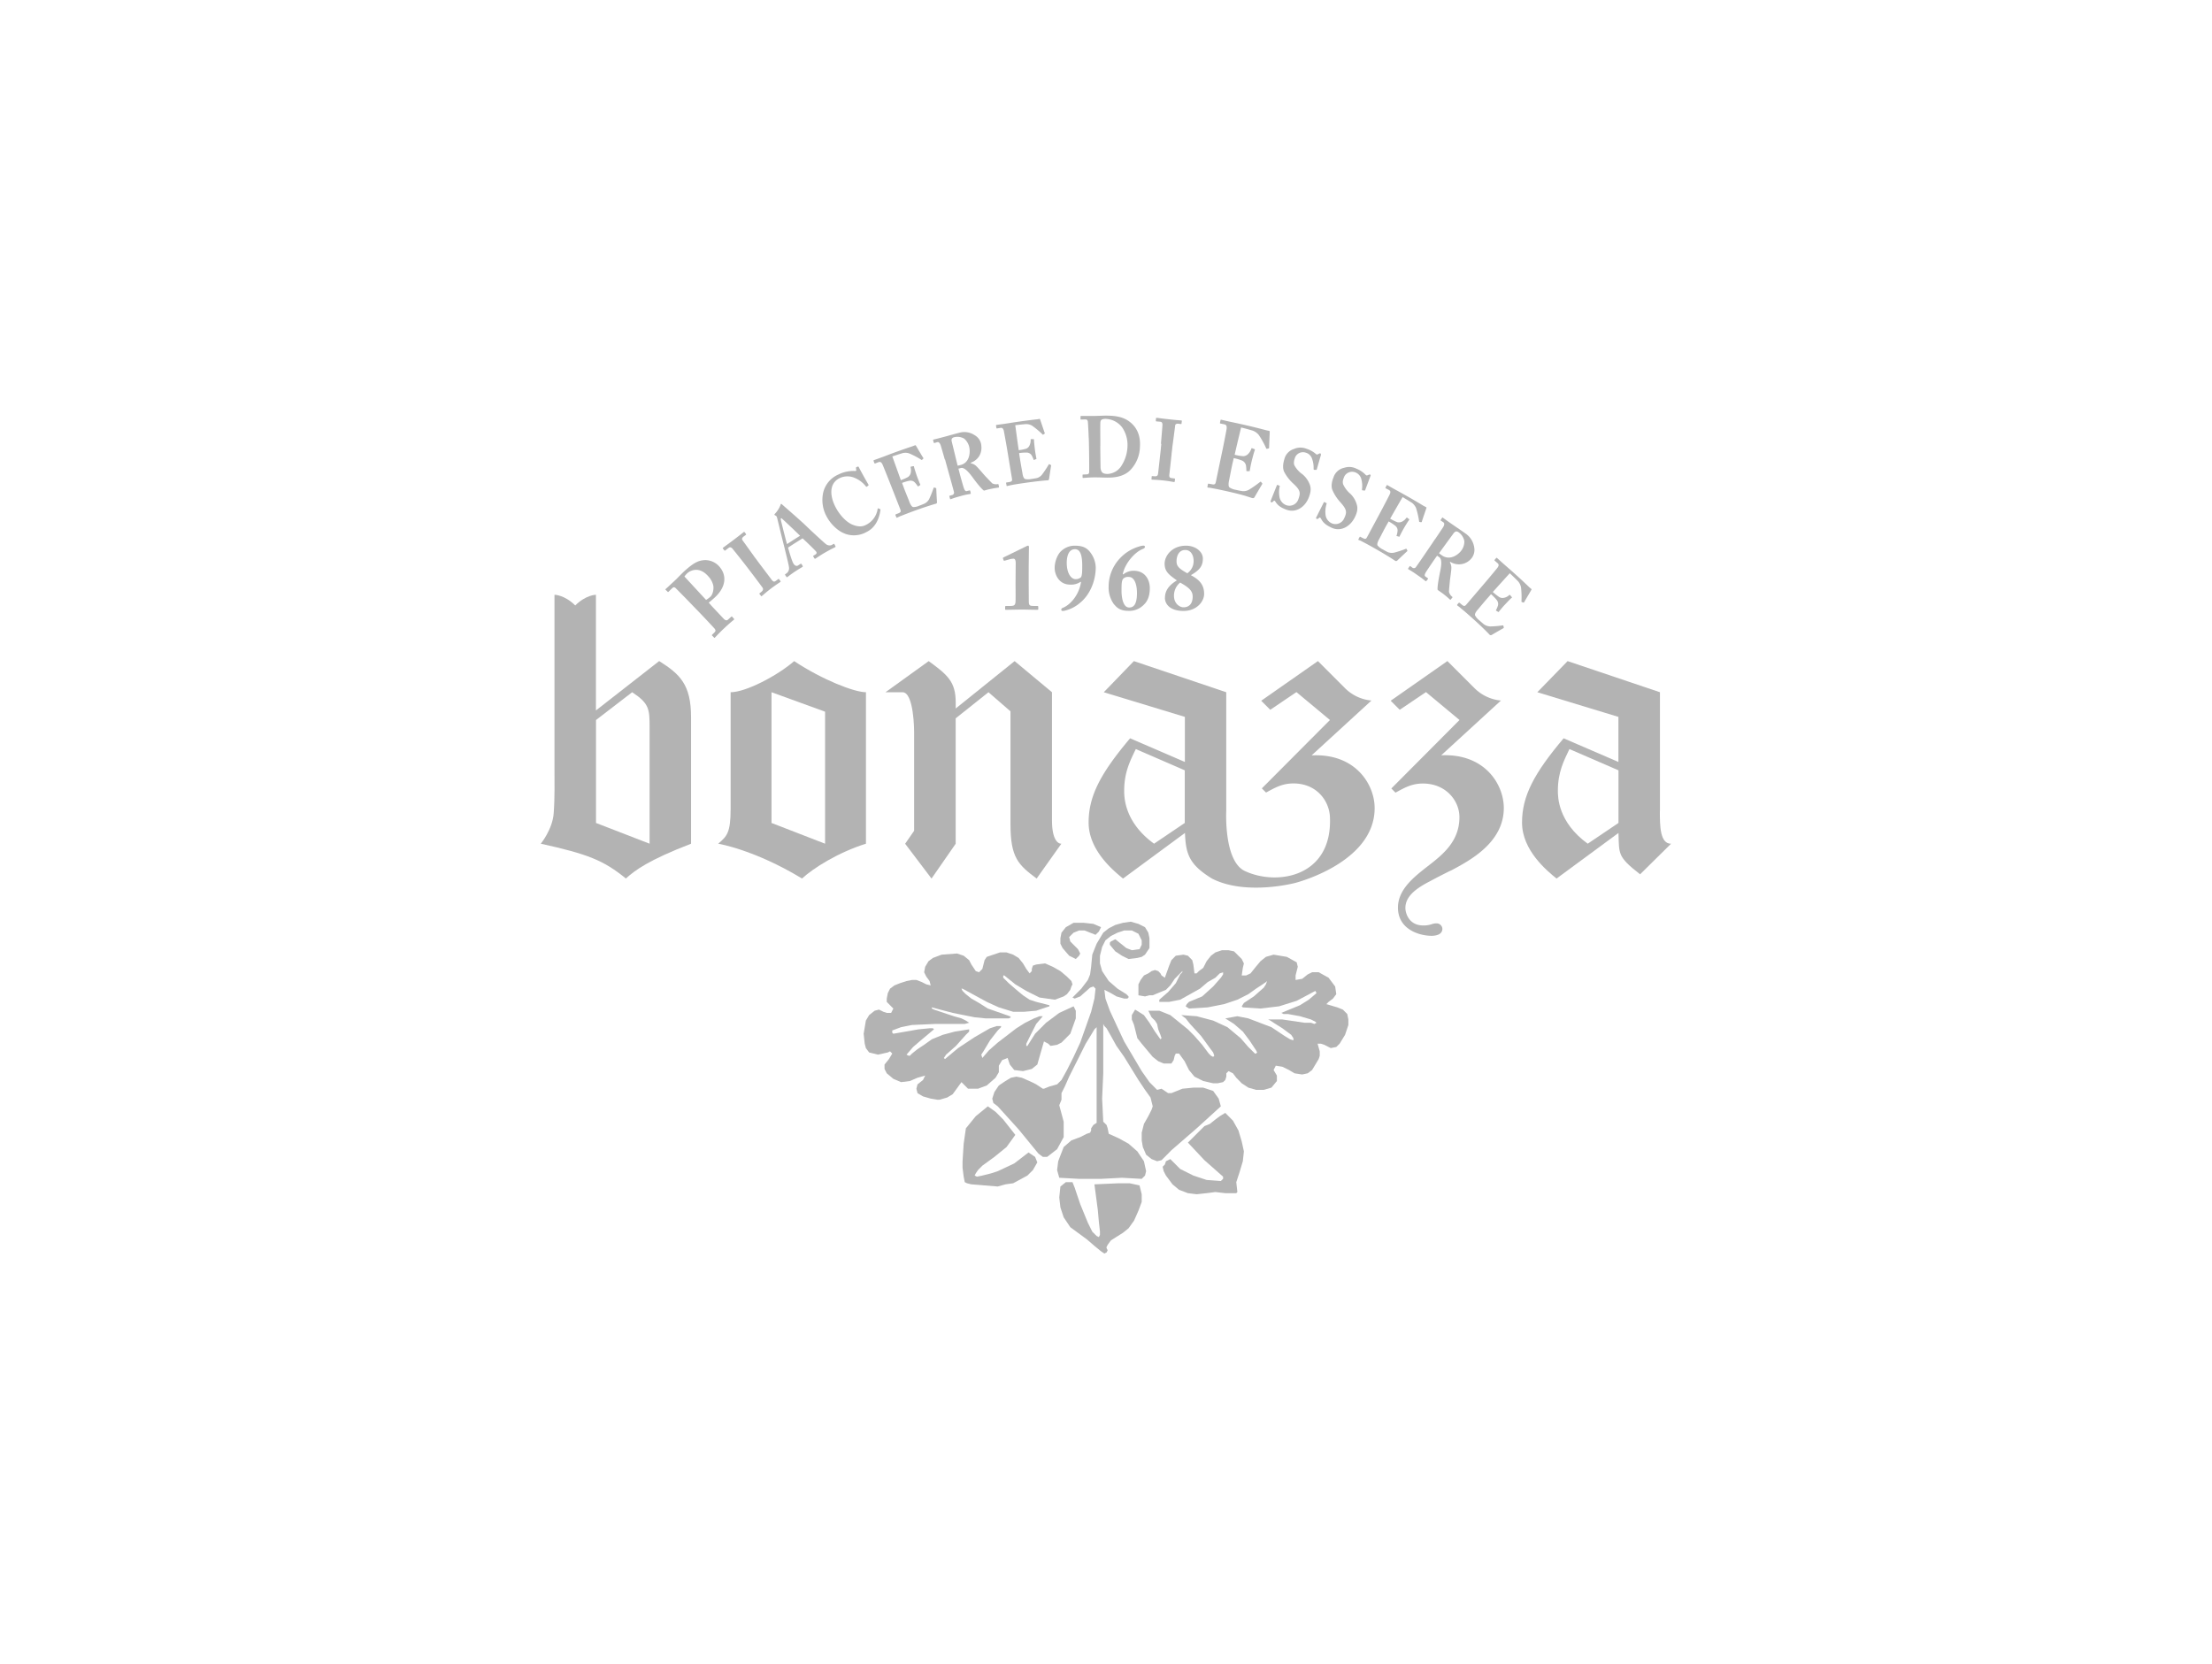 <svg id="Livello_1" data-name="Livello 1" xmlns="http://www.w3.org/2000/svg" viewBox="0 0 1000 752.44"><defs><style>.cls-1{fill:#b3b3b3;}</style></defs><path class="cls-1" d="M459.18,254.57c0-1-.21-1.95-1-1.95a7.38,7.38,0,0,0-1.92.31l-2.07.6c-.2,0-.39,0-.47-.13l-.28-.86c-.1-.17-.05-.32.24-.51L464,247a1.73,1.73,0,0,1,.8-.27c.25,0,.37.31.37.64s-.12,7-.12,12.43v1.77c0,2.2.05,9.45.05,9.95,0,2.18.22,2.47,2.33,2.47h1.51c.3,0,.44.15.44.36v1.09c0,.22-.14.3-.49.3s-6-.12-6.75-.12c-1.22,0-7.19.12-7.41.12s-.33-.08-.33-.3V274.3c0-.26.25-.3.6-.3h1.11c2.3,0,2.94-.12,3-2.26.07-1.78,0-6.43,0-8Z"/><path class="cls-1" d="M482.26,254.62c0,4.17,1.73,7.24,4,7.24a3.45,3.45,0,0,0,2.39-.82c.64-.78.6-3.38.6-5.31,0-3.94-.6-7.41-3.26-7.41-2.47,0-3.74,2.39-3.74,6.3M493,249.9a11.67,11.67,0,0,1,2.36,6.64c0,5.68-2.31,12-6.84,15.83a16.39,16.39,0,0,1-6.77,3.66,5.34,5.34,0,0,1-1.3.22c-.33,0-.68-.12-.68-.62a.84.84,0,0,1,.55-.72c3.56-1.35,7.52-5.91,8.41-11.8h-.29a7.44,7.44,0,0,1-4.65,1.23c-5,0-7-4.45-7-7.54s1.44-6.37,3.05-7.72a8.84,8.84,0,0,1,6.08-2.34c3.47,0,5.41.89,7.1,3.16"/><path class="cls-1" d="M514,268.15c0-4-1.2-7.27-3.64-7.27a3.14,3.14,0,0,0-2.49.7c-.85.85-.85,2.67-.85,5.65,0,2.43.54,7.46,3.42,7.46,1.57,0,3.56-.65,3.56-6.54m-10.23,5.31a12.94,12.94,0,0,1-2.58-8.32A18.72,18.72,0,0,1,506.74,252a19.18,19.18,0,0,1,8.26-4.9,7.29,7.29,0,0,1,2-.39c.25,0,.63.25.63.52s-.21.71-1,1c-3.38,1.27-8,6.23-9.05,11.36l.24.13a7.4,7.4,0,0,1,4.65-1.65c5.25,0,7.34,4.14,7.34,7.87s-1.17,6.08-2.74,7.52a9.08,9.08,0,0,1-7,2.74c-3,0-4.9-1-6.25-2.79"/><path class="cls-1" d="M531.89,253.82c0,2.24,1.2,3.33,4.86,5.39a6.64,6.64,0,0,0,2.86-5.52c0-2.85-1.4-5.07-3.85-5-2.67,0-3.87,2.48-3.87,5.11m7.29,15.95c0-2.49-1.5-4-5.66-6.34a7.62,7.62,0,0,0-2.79,6c0,3.57,2.62,5.19,4.3,5.19,2.65,0,4.15-1.78,4.15-4.83m-12.52.56c0-3.7,2.29-6,5.39-7.9-3.48-2.48-5.55-3.92-5.55-7.58,0-3.41,3.21-8.11,9.67-8.11,4.45,0,7.62,2.81,7.62,5.8,0,3.21-1.23,5.12-5.43,7.53,3.78,2,6,4.27,6,8.45,0,3.51-3.4,7.73-9.32,7.73-6.16,0-8.41-3.18-8.41-5.92"/><path class="cls-1" d="M319.25,271.22a11.36,11.36,0,0,0,2-1.5c.93-.86,1.54-3.28,1.2-5a8.87,8.87,0,0,0-2.28-4.16c-4-4.59-8-2.64-9.39-1.44a8.58,8.58,0,0,0-1.35,1.57c3.26,3.52,6.51,7.06,9.78,10.57m2.25,2.45c1.4,1.52,5.5,5.84,5.86,6.23.72.65,1.3.69,1.78.25s1-.89,1.47-1.32c.2-.2.33-.1.45,0,.25.28.48.58.74.86s.23.29,0,.5c-.4.37-1.4,1.05-4.74,4.2-2.48,2.35-3.47,3.55-3.8,3.84-.17.2-.3.16-.42,0-.29-.29-.54-.57-.84-.84-.14-.17-.19-.25-.05-.4l.74-.73c1-.92,1-1.27.34-2.13-.31-.36-4.94-5.35-8.51-9-1.17-1.2-2.33-2.42-3.5-3.63-2-2.07-5.24-5.35-5.64-5.71-.66-.54-1-.31-1.65.32-.52.46-1,1-1.49,1.45-.17.14-.26.12-.43-.08s-.53-.52-.81-.8-.2-.24,0-.4c.36-.35,1.55-1.39,4.92-4.57.54-.56,2.35-2.42,3.42-3.42,4-3.61,6.23-4.95,9.41-5.07a8.5,8.5,0,0,1,6.73,3.21c3.33,4.07,2.59,9.3-2.5,13.87-.94.85-1.66,1.45-2.54,2.15.36.4.73.82,1.09,1.19"/><path class="cls-1" d="M336.42,254.73c-.54-.75-5-6.3-5.28-6.66-.67-.69-1.17-.78-1.81-.28-.49.37-.95.75-1.46,1.11-.13.13-.26.13-.36,0-.25-.28-.47-.58-.72-.88-.1-.12,0-.25.09-.36.33-.27,1.91-1.4,4.91-3.65s4-3.11,4.46-3.45c.13-.12.27,0,.41.11s.4.56.59.81a.3.3,0,0,1-.11.42c-.28.19-.58.42-.88.63-.76.56-1,1.15-.61,1.72.24.32,5.3,7.36,5.56,7.74.62.79,1.21,1.61,1.81,2.42.22.32,5.69,7.53,5.9,7.83.73.95,1.27.82,1.79.43s.75-.54,1.13-.83a.25.25,0,0,1,.4.09c.18.27.42.57.65.86.07.14,0,.24-.14.38-.33.25-1.49.93-4.11,2.87-2.85,2.19-3.92,3.24-4.22,3.45s-.28.12-.42-.08-.45-.55-.66-.83c-.1-.12,0-.25.07-.35l.8-.62c.53-.44,1-1,.57-1.81-.3-.49-5.4-7.25-6.68-8.9-.55-.72-1.1-1.44-1.68-2.17"/><path class="cls-1" d="M361.69,242.24c-.85-.84-7-6.72-7.8-7.39-.42-.42-.64-.62-.79-.5s-.18.29-.1.66c.07.54,2.46,10,2.79,11,2-1.27,3.93-2.55,5.9-3.76m-5.43,5.33c.21.83,1.74,6.28,2.47,7.28.45.76,1.24,1.34,2.11.8.32-.23.63-.44,1-.67s.4,0,.49.05.31.5.47.74.2.37,0,.54-1.58.88-3.88,2.44c-2.05,1.39-2.6,1.94-3,2.19-.18.11-.34,0-.5-.26s-.28-.42-.42-.61-.17-.3,0-.43.48-.36.72-.52a2.85,2.85,0,0,0,.95-2.73c-.08-1-1.83-8-2.73-11.55-.22-.8-2.32-9.48-2.59-10.57-.12-.39-.23-.91-.69-1.13a1.43,1.43,0,0,1-.5-.32c-.06-.1-.08-.26.13-.48a12.27,12.27,0,0,0,2.52-3.9c.06-.27.09-.47.24-.55s.38,0,.69.36c1.94,1.7,8.92,7.76,10.75,9.6,2.28,2.21,7.88,7.37,8.8,8.08a2.68,2.68,0,0,0,2.58.56c.33-.19.67-.39,1-.56.16-.09.28,0,.38.17a5.71,5.71,0,0,0,.35.65c.1.24.24.5,0,.63-.54.31-1.23.52-5,2.68-2.41,1.43-3.35,2.16-3.93,2.5-.28.17-.43,0-.58-.23s-.25-.44-.38-.66-.16-.3,0-.39l.82-.51c.79-.46.85-1,.13-1.71-1-1.08-4.72-4.68-5.83-5.65-2.19,1.36-4.36,2.73-6.53,4.16"/><path class="cls-1" d="M382.11,241.34c-3.41-1.16-6.63-4.53-8.23-7.48a15.51,15.51,0,0,1-1.73-11.13,11.9,11.9,0,0,1,6.82-8.15,15.17,15.17,0,0,1,7.42-1.62c.6,0,.74-.06.7-.35l-.12-1c0-.25,0-.29.54-.52s.61-.16.83.32c.3.69,3.55,6.56,4.19,7.56.13.26.19.46.05.56a6.22,6.22,0,0,0-.64.51c-.13.14-.33.06-.58-.23a12.58,12.58,0,0,0-4.75-3.63,8.23,8.23,0,0,0-7,0c-4.88,2.38-4.51,8.09-1.83,13.21,1.14,2.23,3.92,6.19,7.4,7.76,3.15,1.35,5,.82,6,.33a9.57,9.57,0,0,0,5.55-7.14c0-.36.12-.56.35-.47l.74.31c.15,0,.22.16.21.43-.52,3.81-2.19,8-6.41,10a11.61,11.61,0,0,1-9.58.74"/><path class="cls-1" d="M407.27,217.1a19.81,19.81,0,0,0,3.27-1.44,3.16,3.16,0,0,0,1.15-1.69,5.55,5.55,0,0,0,0-2.56c-.09-.24,0-.37.14-.42.34-.06.64-.14,1-.18s.32,0,.36.18c.12.68.76,2.59,1.2,3.92.58,1.65,1.3,3.4,1.63,4.16.11.2,0,.3-.16.38s-.48.3-.7.44-.22,0-.38-.2a12.16,12.16,0,0,0-1.3-1.65,2.76,2.76,0,0,0-2.26-.68,18.94,18.94,0,0,0-3.42,1c.27.75.55,1.48.83,2.23.73,2,2.21,5.49,2.42,6.16.73,1.9,1.31,2.44,1.8,2.52a6.07,6.07,0,0,0,2.74-.62c.54-.18,1.84-.69,2.47-1a4.8,4.8,0,0,0,2-2,48.56,48.56,0,0,0,2-5c.08-.2.16-.25.28-.21s.46.15.7.21a.25.25,0,0,1,.22.23c.09,2.06.2,4.09.33,6.12a.68.68,0,0,1-.53.78c-.14,0-.84.22-2.87.86s-5.36,1.74-10.7,3.79c-1.14.43-2,.8-2.6,1l-1.3.63c-.22.06-.33,0-.44-.29s-.2-.54-.31-.78,0-.36.16-.45a9.75,9.75,0,0,1,.95-.35c1.41-.57,1.45-.89.94-2.19-1.59-4.06-3.17-8.12-4.79-12.21-1.18-3-3-7.52-3.18-7.88-.6-1.09-1-1.22-2-.85-.44.16-.88.35-1.33.53-.12.07-.2-.05-.32-.29s-.22-.57-.34-.87c0-.12-.06-.29.14-.36.75-.3,2-.69,5.11-1.87q6-2.32,12.13-4.34c.55-.19,1.19-.45,1.37-.52a.31.31,0,0,1,.34.09c.31.48,3.08,5.23,3.33,5.55s.14.26,0,.43-.3.32-.44.45a.3.3,0,0,1-.46,0A36.86,36.86,0,0,0,411,205a5.31,5.31,0,0,0-3-.1c-1.55.46-3.07,1-4.6,1.47,1.28,3.58,2.58,7.15,3.85,10.75"/><path class="cls-1" d="M432.89,210.56a10.68,10.68,0,0,0,1.33-.29c4.4-1.09,4.37-6.11,4-7.92a7.1,7.1,0,0,0-2.31-4,6.06,6.06,0,0,0-4.34-.7,1.87,1.87,0,0,0-1.24.66,1.85,1.85,0,0,0-.12,1.11c.92,3.73,1.8,7.44,2.72,11.14m-5.82-2.82c-.78-2.78-1.49-5.21-1.79-6.22-.39-1.22-1-1.76-1.51-1.61l-1.4.41c-.17,0-.24-.09-.29-.2-.09-.36-.19-.71-.26-1.05-.08-.16-.07-.25.1-.3s1.43-.31,5.28-1.35c2-.53,5.08-1.42,6.52-1.77a8.41,8.41,0,0,1,6.84,1.11,6,6,0,0,1,2.88,3.74c1,4.88-1.76,7.72-4.63,8.73a1.63,1.63,0,0,1,.07.28,4.65,4.65,0,0,1,2.68,1.5c.58.52,3.14,3.52,3.51,3.93s2.68,2.85,3.47,3.61a3.73,3.73,0,0,0,2.53.34c.22,0,.3.12.32.26.06.3.12.62.17.91s0,.36-.19.4-1.12.12-3.57.63c-.95.17-2.11.51-3,.76-1.15-.69-4.18-4.66-5-5.81-1.7-2.34-3.8-4.81-5.4-4.43l-1.15.31c.16.62.34,1.28.5,1.91.58,2.25,1.78,6.5,2,7,.27.77.7,1.38,1.18,1.25s.88-.21,1.34-.32c.19-.06.26.06.31.23s.16.62.22.93.06.35-.42.47a29.34,29.34,0,0,0-4.2.94c-3.36.91-4,1.27-4.39,1.36s-.28,0-.38-.31-.16-.57-.23-.86-.1-.32.07-.34.62-.21.95-.29a1.17,1.17,0,0,0,1-1.56c-1-3.75-2-7.3-3-10.9-.34-1.22-.67-2.43-1-3.67"/><path class="cls-1" d="M460.55,203.57a20.75,20.75,0,0,0,3.45-.72,2.92,2.92,0,0,0,1.42-1.41,5.6,5.6,0,0,0,.52-2.53c-.05-.24,0-.36.22-.36h.95c.19,0,.34,0,.32.27,0,.68.22,2.7.38,4.06.21,1.76.56,3.63.72,4.41.07.23-.06.29-.22.34s-.52.19-.78.32-.22,0-.32-.31a14.77,14.77,0,0,0-.92-1.91,2.79,2.79,0,0,0-2.05-1.09,20.45,20.45,0,0,0-3.52.24c.11.76.22,1.57.35,2.33.31,2.1,1,5.84,1.12,6.53.28,2,.76,2.66,1.22,2.85a6.86,6.86,0,0,0,2.79,0c.54-.08,1.91-.28,2.59-.44a4.66,4.66,0,0,0,2.31-1.57,50.14,50.14,0,0,0,3-4.52c.13-.16.21-.23.33-.16s.4.24.6.34a.26.26,0,0,1,.15.31c-.32,2-.62,4-.92,6a.69.69,0,0,1-.63.66c-.18,0-.91,0-3,.23s-5.55.61-11.14,1.49c-1.23.21-2.09.36-2.76.51s-1.08.24-1.37.32-.3-.08-.35-.39-.1-.53-.16-.81,0-.38.26-.42l1-.14c1.49-.28,1.55-.56,1.33-1.92q-1.08-6.48-2.15-13c-.54-3.19-1.41-7.93-1.49-8.32-.36-1.21-.76-1.42-1.73-1.26l-1.38.24c-.15,0-.21-.08-.26-.37s-.09-.59-.16-.92c0-.11,0-.27.21-.31.78-.13,2.06-.25,5.33-.76,4.2-.68,8.42-1.25,12.62-1.74.57,0,1.25-.22,1.44-.23a.27.27,0,0,1,.31.19c.21.52,1.93,5.74,2.1,6.13.1.18.1.26-.06.38l-.53.38a.29.29,0,0,1-.44-.13,38.79,38.79,0,0,0-4.68-3.89,5.28,5.28,0,0,0-2.84-.7c-1.58.13-3.15.29-4.75.48.52,3.75,1,7.54,1.57,11.31"/><path class="cls-1" d="M497.41,201.63c0,.49.07,7.16.12,9.6a3.91,3.91,0,0,0,.57,2.13c.4.71,1.53.94,2.64.94a7.8,7.8,0,0,0,6.25-3.71,17.29,17.29,0,0,0,2.73-8.84,14.06,14.06,0,0,0-2.52-8.64,9.85,9.85,0,0,0-7.09-3.7,3.91,3.91,0,0,0-2,.3c-.53.3-.67.91-.68,1.71-.05,1.64,0,6.77,0,7.4v2.81m-5.26-3.76c0-1-.29-6.57-.37-7.16-.13-.93-.59-1.09-1.21-1.06s-1.21,0-1.81.06c-.17,0-.29,0-.3-.28s0-.75,0-1.14c0-.15.1-.2.26-.2.47,0,2.07,0,5.69,0,.93,0,4.57-.16,5.39-.16,4.93,0,8.88.63,12.13,3.89,2.28,2.25,3.69,5.62,3.39,10.14a15.75,15.75,0,0,1-3.91,10.13c-3.42,3.94-8.92,3.87-11,3.87-.53,0-4.38-.14-6.19-.11-2.82.08-4.12.25-4.59.26-.15,0-.24-.08-.24-.32s0-.69,0-1c0-.18.08-.23.25-.23.57,0,1.15-.07,1.72-.08a.94.94,0,0,0,1-1c.07-.83,0-9.65-.09-12.63,0-1-.07-2-.07-2.95"/><path class="cls-1" d="M524.83,200.64c.1-1,.69-8,.69-8.53,0-.92-.29-1.34-1-1.42-.57-.06-1.16-.1-1.72-.14-.19,0-.26-.1-.26-.28,0-.36,0-.75.09-1.13,0-.16.12-.22.28-.21.42,0,2.26.32,5.79.68,3.68.41,4.87.46,5.37.5.17,0,.24.15.2.39s-.1.65-.12,1a.27.27,0,0,1-.34.23l-1-.13c-.88-.1-1.48.14-1.55.84,0,.38-1.17,9-1.24,9.46-.1,1-.2,2-.34,3,0,.38-1,9.41-1.05,9.74-.12,1.2.33,1.46,1,1.53l1.34.19c.16,0,.23.12.22.29,0,.35-.08.73-.13,1.09,0,.16-.13.21-.32.2-.41,0-1.66-.34-4.76-.69-3.41-.35-4.84-.33-5.18-.37-.17,0-.26-.1-.23-.34s.06-.71.07-1.05a.24.24,0,0,1,.29-.21l1,.07c.65.06,1.35,0,1.57-.91.11-.59,1-9,1.25-11.06.08-.92.17-1.84.25-2.72"/><path class="cls-1" d="M558.11,205.61a23,23,0,0,0,3.93.66,3.28,3.28,0,0,0,2.09-.87,6,6,0,0,0,1.53-2.4c.06-.32.21-.39.42-.32s.67.28,1,.37c.18.12.33.19.21.44-.31.71-.88,2.9-1.27,4.38-.49,1.89-.86,4-1,4.9,0,.27-.19.27-.38.27l-1,0c-.13,0-.19-.11-.19-.41a13.11,13.11,0,0,0-.21-2.36,3.16,3.16,0,0,0-1.68-2,22.83,22.83,0,0,0-3.82-1.14c-.18.86-.38,1.7-.58,2.55-.52,2.3-1.29,6.5-1.47,7.26-.49,2.23-.26,3.1.14,3.46a7.42,7.42,0,0,0,2.91,1.09c.63.15,2.13.48,2.9.58a5,5,0,0,0,3.09-.69,51.87,51.87,0,0,0,4.94-3.47c.2-.15.35-.15.41,0l.52.6a.35.35,0,0,1,0,.4c-1.16,1.95-2.3,3.9-3.45,5.88a.79.79,0,0,1-.94.43c-.18,0-1-.32-3.2-1s-6.07-1.63-12.27-2.95c-1.32-.28-2.34-.43-3.06-.59s-1.24-.16-1.56-.22-.28-.16-.24-.52.12-.61.17-.91.19-.37.46-.32.72.15,1.09.2c1.64.35,1.86.07,2.15-1.42q1.49-7.22,3-14.39c.74-3.54,1.75-8.87,1.79-9.29.11-1.43-.21-1.79-1.3-2l-1.56-.31c-.17,0-.19-.17-.13-.46s.13-.7.21-1a.25.25,0,0,1,.32-.25c.91.18,2.29.56,6,1.33,4.7,1,9.4,2.1,14.07,3.35.64.18,1.43.32,1.61.36s.24.16.26.31c0,.64-.29,6.76-.27,7.25,0,.2,0,.3-.24.39a6.14,6.14,0,0,0-.72.15.34.34,0,0,1-.41-.3,39.27,39.27,0,0,0-3.35-6,6.35,6.35,0,0,0-2.72-1.92c-1.72-.51-3.47-1-5.23-1.42-1,4.13-2,8.26-2.93,12.39"/><path class="cls-1" d="M578.4,219.59c.12,0,.21.1.12.37a12.06,12.06,0,0,0-.11,4.62,4.83,4.83,0,0,0,3.13,3.86,4.25,4.25,0,0,0,5.4-2.66c1.13-3.05,1-4.17-2.63-7.45a19.25,19.25,0,0,1-3.69-4.85c-.79-1.5-.67-3.65,0-5.82A6.43,6.43,0,0,1,585,203a7.21,7.21,0,0,1,5.57-.11,11.86,11.86,0,0,1,4.34,2.4.66.66,0,0,0,.87.11,3.17,3.17,0,0,0,.62-.34.76.76,0,0,1,.59,0c.23.1.17.52.15.75-.63,2.15-1.24,4.31-1.87,6.48,0,.15-.13.16-.25.16l-.84,0c-.19,0-.32-.12-.33-.41a11.77,11.77,0,0,0-.69-4.6,4.2,4.2,0,0,0-2.88-2.77,3.87,3.87,0,0,0-4.79,2.14c-.47,1.37-.8,2.49-.27,3.69a11.91,11.91,0,0,0,3.6,3.95,11,11,0,0,1,3.18,4.35c.78,1.76.68,3.57-.32,6.13-1.73,4.46-5.82,7-9.89,5.61-2.8-1-4.06-2-5.07-3.5-.26-.42-.43-.61-.58-.65s-.38.15-.7.47-.49.34-.72.26-.4-.32-.24-.73c.92-2.3,1.82-4.62,2.77-6.93.09-.24.2-.23.33-.19s.56.23.83.35"/><path class="cls-1" d="M599.62,227.47c.13.06.2.12.09.39a11.82,11.82,0,0,0-.49,4.62A4.87,4.87,0,0,0,602,236.6a4.27,4.27,0,0,0,5.66-2.2c1.38-2.91,1.29-4-2-7.63a19.66,19.66,0,0,1-3.29-5.17c-.67-1.59-.36-3.72.5-5.81a6.38,6.38,0,0,1,4.77-4.26,7.17,7.17,0,0,1,5.6.41,11.57,11.57,0,0,1,4.14,2.76.68.68,0,0,0,.87.19,6.23,6.23,0,0,1,.65-.24.55.55,0,0,1,.6,0c.24.09.12.53,0,.73-.78,2.12-1.57,4.21-2.36,6.31a.25.25,0,0,1-.28.12l-.84-.08c-.18,0-.33-.17-.29-.45a11.74,11.74,0,0,0-.31-4.66,4.36,4.36,0,0,0-2.63-3,4,4,0,0,0-5,1.71c-.56,1.33-1,2.42-.57,3.68a12.23,12.23,0,0,0,3.23,4.24,10.66,10.66,0,0,1,2.84,4.63c.64,1.84.39,3.65-.83,6.08-2.15,4.3-6.45,6.5-10.38,4.69-2.73-1.24-3.93-2.37-4.78-3.94-.26-.44-.38-.64-.56-.68s-.4.1-.73.4-.53.29-.73.18c-.36-.12-.39-.36-.2-.73,1.12-2.22,2.24-4.46,3.37-6.69.14-.24.24-.19.37-.14l.79.42"/><path class="cls-1" d="M628.47,234.53a21.47,21.47,0,0,0,3.27,1.6,3.18,3.18,0,0,0,2-.22,5.16,5.16,0,0,0,2-1.68c.13-.23.26-.24.42-.14l.8.6c.13.12.23.23.07.42-.43.52-1.49,2.26-2.19,3.43-.89,1.52-1.74,3.21-2.13,4-.08.22-.2.19-.38.11s-.55-.17-.83-.24-.16-.15-.08-.41a9.43,9.43,0,0,0,.4-2.1,2.64,2.64,0,0,0-1-2.13,18.46,18.46,0,0,0-3.05-2c-.37.69-.73,1.34-1.12,2-1.06,1.85-2.75,5.29-3.1,5.89-1,1.78-1,2.59-.77,3a7.15,7.15,0,0,0,2.3,1.74c.5.28,1.75,1,2.39,1.29a5.12,5.12,0,0,0,2.88.18,47.21,47.21,0,0,0,5.2-1.71c.21-.05.3,0,.36.08s.2.45.29.65a.28.28,0,0,1-.05.36c-1.5,1.37-3,2.79-4.46,4.2a.76.76,0,0,1-1,.09c-.15-.08-.76-.53-2.58-1.66s-4.9-3-10-5.81c-1.1-.58-1.94-1-2.51-1.32s-1-.45-1.32-.57-.21-.25-.07-.54l.39-.72c.09-.24.24-.28.45-.16s.6.32.89.45c1.37.73,1.63.55,2.25-.65,2.09-3.88,4.15-7.72,6.22-11.6,1.53-2.87,3.74-7.15,3.9-7.52.46-1.14.25-1.58-.61-2-.43-.24-.87-.46-1.28-.66-.15-.1-.11-.22,0-.44l.44-.85c.05-.11.15-.2.36-.12.72.38,1.81,1.09,4.81,2.7,3.8,2.09,7.6,4.26,11.35,6.55.53.3,1.17.6,1.33.7s.19.22.16.32c-.16.55-2,5.75-2.06,6.18,0,.19-.08.28-.31.28s-.42,0-.64-.07a.32.32,0,0,1-.32-.36,37.47,37.47,0,0,0-1.39-6,6,6,0,0,0-1.91-2.37c-1.37-.85-2.77-1.72-4.16-2.54q-2.85,4.91-5.68,9.87"/><path class="cls-1" d="M650.61,250.19c.55.44.87.65,1.13.85,3.85,2.78,7.7-.49,8.82-2A6.82,6.82,0,0,0,662,244.7a6.33,6.33,0,0,0-2.37-3.86,2,2,0,0,0-1.35-.54c-.27,0-.63.3-1,.64q-3.37,4.6-6.74,9.25m-1.77-6.38c1.64-2.41,3-4.47,3.61-5.38.68-1.09.66-1.9.21-2.21l-1.24-.85c-.16-.08-.13-.2,0-.34s.38-.58.57-.87.19-.23.33-.11c.29.19,1.21.92,4.58,3.24,1.75,1.21,4.51,3.07,5.78,4a9.19,9.19,0,0,1,3.83,6.1,6.16,6.16,0,0,1-.94,4.71,7.31,7.31,0,0,1-9.89,1.92,1,1,0,0,1-.16.2,5,5,0,0,1,.65,3.1c0,.79-.59,4.74-.64,5.3,0,.4-.4,3.91-.41,5a4.07,4.07,0,0,0,1.48,2.23c.18.16.12.28,0,.41s-.4.5-.6.73-.24.27-.43.11-.84-.84-2.91-2.47c-.79-.61-1.84-1.3-2.66-1.89-.27-1.34.73-6.28,1-7.7.63-2.85,1.16-6.09-.25-7.08-.32-.24-.68-.48-1-.7-.39.56-.79,1.09-1.16,1.64-1.31,1.89-3.78,5.54-4,6-.42.69-.61,1.42-.19,1.73s.76.53,1.15.8c.17.16.15.26,0,.45s-.37.49-.57.73-.23.27-.65,0a42.21,42.21,0,0,0-3.57-2.63,41.28,41.28,0,0,0-4-2.59c-.22-.14-.14-.25,0-.48s.36-.5.5-.74.19-.25.34-.19.56.4.83.57a1.16,1.16,0,0,0,1.84-.25c2.24-3.19,4.31-6.25,6.39-9.32.73-1.06,1.43-2.1,2.13-3.18"/><path class="cls-1" d="M674.9,267.71a24,24,0,0,0,3,2.33,2.91,2.91,0,0,0,2.06.25,4.69,4.69,0,0,0,2.29-1.19c.19-.17.31-.16.47,0s.44.54.66.79.2.31,0,.44c-.53.4-1.93,1.88-2.88,2.89-1.22,1.27-2.4,2.75-2.92,3.38-.12.2-.25.13-.41,0a8.81,8.81,0,0,1-.77-.47c-.15,0-.15-.17,0-.41a12.56,12.56,0,0,0,.82-2,2.91,2.91,0,0,0-.54-2.37,20.57,20.57,0,0,0-2.63-2.69c-.52.59-1,1.17-1.55,1.77-1.42,1.59-3.81,4.51-4.29,5.06-1.35,1.53-1.53,2.32-1.35,2.79a7.2,7.2,0,0,0,1.93,2.24c.47.41,1.56,1.37,2.15,1.83a5.17,5.17,0,0,0,2.83.9,44,44,0,0,0,5.55-.47c.22,0,.31.06.32.19a4.62,4.62,0,0,1,.18.71.29.29,0,0,1-.12.34c-1.77,1-3.54,2-5.31,3.06a.78.78,0,0,1-1-.12c-.13-.12-.65-.7-2.26-2.29s-4.3-4.14-8.83-8.08c-1-.83-1.73-1.43-2.26-1.89s-.95-.7-1.17-.89-.18-.28,0-.53.35-.41.54-.63a.28.28,0,0,1,.46-.05c.27.21.55.44.83.68,1.21,1,1.49.92,2.39-.13,2.83-3.33,5.69-6.66,8.54-10,2.1-2.48,5.18-6.19,5.4-6.52.69-1.05.59-1.51-.22-2.17-.36-.31-.76-.64-1.12-1-.12-.11-.08-.21.09-.43a8.17,8.17,0,0,0,.6-.72.26.26,0,0,1,.39,0c.66.55,1.61,1.48,4.24,3.77,3.44,3,6.78,6,10.08,9.19.42.42,1,.88,1.17,1s.15.24.09.34c-.25.52-3.11,5.25-3.29,5.64-.09.19-.14.25-.35.19s-.44-.13-.66-.21a.32.32,0,0,1-.22-.41,36.85,36.85,0,0,0-.22-6.3,6,6,0,0,0-1.41-2.78c-1.21-1.2-2.41-2.38-3.66-3.54-2.57,2.82-5.11,5.64-7.67,8.47"/><polygon class="cls-1" points="498.25 439.09 501.24 443.59 505.22 447.04 509.2 449.53 510.19 450.54 510.19 451.04 509.7 451.52 508.21 451.52 504.73 450.54 502.23 449.06 499.27 447.56 499.75 451.52 501.74 457.01 504.73 463.46 508.21 470.9 516.14 484.32 519.64 489.3 523.1 492.79 525.11 492.28 528.09 494.28 529.57 494.28 534.52 492.28 539.49 491.79 543.97 491.79 548.45 493.28 550.94 496.75 551.92 500.24 540.99 510.19 529.57 520.1 526.6 523.1 525.11 524.59 523.1 525.07 520.61 524.1 518.13 522.1 516.65 518.64 516.14 515.64 516.14 512.17 517.15 508.19 519.13 504.7 520.61 501.75 521.12 500.24 520.13 496.26 517.64 492.79 514.66 488.33 508.21 477.87 504.73 472.92 502.23 468.42 500.25 464.94 499.27 463.96 498.76 462.99 498.76 485.31 498.25 496.75 498.76 507.19 500.25 508.66 500.76 510.19 501.24 512.65 505.7 514.65 510.19 517.13 514.17 520.61 517.15 525.07 518.13 529.57 517.64 531.54 516.14 533.04 507.2 532.54 497.76 533.04 487.83 533.04 478.87 532.54 477.9 529.08 478.39 525.07 480.87 518.64 484.36 515.64 488.35 514.15 491.31 512.65 492.81 512.17 493.28 511.17 493.28 510.19 494.31 508.66 495.77 507.71 495.77 464.45 494.77 465.43 493.28 467.91 490.82 471.92 488.35 476.87 483.35 486.82 481.38 491.28 479.88 494.28 479.88 497.26 478.87 499.75 480.87 507.19 480.87 514.15 477.9 519.61 473.41 523.1 471.44 523.1 469.45 521.61 460.5 510.67 451.06 500.24 449.08 498.74 448.58 496.75 449.56 493.76 451.56 490.81 454.53 488.81 457.02 487.32 459.5 486.82 461.99 487.32 466.46 489.3 468.44 490.3 471.44 492.28 471.95 492.28 474.42 491.28 477.9 490.3 479.88 488.33 482.36 483.83 485.35 477.87 488.35 471.42 493.28 457.49 494.77 451.52 495.28 447.04 494.31 446.05 492.81 446.58 488.35 450.54 485.84 451.52 484.85 451.04 486.35 449.53 488.83 447.04 491.81 443.1 492.81 440.6 493.28 437.13 493.79 431.66 495.77 426.7 498.76 421.72 501.24 419.75 504.21 418.23 507.71 417.25 511.19 416.75 514.66 417.74 517.64 419.24 519.13 421.72 519.64 424.19 519.64 428.68 517.64 431.66 516.14 432.66 514.17 433.15 510.19 433.63 507.2 432.14 504.21 430.17 501.74 427.2 501.74 426.2 502.23 425.69 504.21 424.69 509.2 428.68 511.67 429.65 515.16 429.17 516.14 427.2 516.14 425.18 514.66 422.21 511.67 420.72 508.21 420.72 505.22 421.72 502.23 423.21 499.75 425.18 498.25 428.2 497.27 432.14 497.27 435.6 498.25 439.09"/><polygon class="cls-1" points="497.76 565.8 494.77 563.34 491.31 560.36 483.86 554.89 480.87 550.43 479.39 545.95 478.87 541.47 479.39 536.49 481.85 534.53 484.85 534.53 485.84 537.02 486.84 539.99 488.35 544.46 491.81 552.9 493.79 556.9 495.77 558.88 496.77 559.36 497.27 558.36 497.27 556.9 496.77 552.41 496.28 546.94 494.77 535.52 505.7 535.03 510.69 535.03 515.16 536.01 516.14 539.99 516.14 543.48 514.66 547.46 512.68 551.92 510.19 555.39 507.71 557.39 502.23 560.85 500.76 562.85 500.25 563.86 500.25 564.32 500.76 565.32 500.25 566.32 499.27 566.81 497.76 565.8"/><polygon class="cls-1" points="545.47 539.51 540.99 539.99 537.03 539.51 533.03 537.99 530.07 535.52 527.1 531.54 526.08 529.57 525.6 527.56 526.6 526.57 527.1 525.07 529.08 524.1 533.54 528.57 539.49 531.54 545.47 533.53 551.92 534.01 552.93 533.04 552.93 532.04 544.49 524.59 537.03 516.64 544.49 509.19 546.96 508.19 549.43 506.21 551.44 504.7 553.92 503.2 557.39 506.71 559.88 511.17 561.36 516.12 562.34 520.61 561.86 525.07 560.37 530.05 558.9 534.53 559.39 538.99 558.9 539.51 553.92 539.51 549.43 538.99 545.47 539.51"/><polygon class="cls-1" points="481.85 419.24 485.35 417.25 489.81 417.25 494.31 417.74 497.76 419.24 496.77 421.21 495.28 422.69 490.3 420.72 487.83 420.72 485.35 421.72 483.35 423.7 483.86 425.69 485.35 427.2 487.33 429.17 488.35 431.14 487.83 432.14 486.35 433.63 483.35 432.14 480.37 428.68 479.39 426.7 479.39 424.19 479.88 421.72 481.85 419.24"/><polygon class="cls-1" points="571.32 492.79 567.83 492.79 564.34 491.79 561.36 489.82 558.9 487.32 557.39 485.31 555.39 484.32 554.4 485.31 554.4 486.82 553.92 488.33 552.93 489.3 550.44 489.82 548.45 489.82 543.97 488.81 539.99 486.82 537.52 483.83 535.53 479.84 533.03 476.38 531.55 476.38 531.06 477.37 530.57 479.36 529.57 480.88 526.08 480.88 523.61 479.84 521.12 477.87 518.63 474.9 516.14 471.92 514.17 469.43 512.68 463.46 511.67 460.97 511.67 458.99 513.17 456.5 517.15 458.99 519.64 462.45 522.13 466.44 524.61 469.93 525.11 469.43 524.61 467.91 523.61 465.43 523.1 462.99 522.13 461.47 520.61 459.98 519.13 457.01 524.1 457.01 529.08 458.99 537.03 465.43 539.99 468.42 543.48 472.41 546.46 476.38 547.45 477.37 548.45 477.87 548.94 477.37 548.45 475.88 546.96 473.9 542.98 468.42 538.01 462.99 536.01 460.48 534.04 458.99 540.99 459.5 548.45 461.47 554.9 464.45 560.87 469.43 564.34 473.41 567.34 476.38 567.83 476.38 568.33 475.88 567.83 474.9 564.85 470.41 561.86 466.44 557.88 462.99 553.92 460.48 559.39 459.5 564.34 460.48 574.78 464.45 580.74 468.42 583.23 469.93 584.72 470.41 584.72 469.43 583.72 467.91 579.73 464.94 575.77 462.45 574.3 461.47 573.3 460.97 579.73 460.97 586.7 461.99 589.7 462.45 592.67 462.45 594.17 462.99 595.16 462.45 594.66 461.99 592.67 460.97 587.7 459.5 582.24 458.5 580.23 458.5 579.26 457.99 587.7 454.52 591.67 452.03 595.16 449.06 594.66 448.06 593.68 448.56 586.21 452.53 578.25 455.02 569.83 456.02 561.86 455.5 561.36 455.02 562.34 453.51 566.83 450.54 571.32 446.58 572.29 445.08 572.81 443.59 572.29 444.07 570.81 445.08 567.83 447.04 564.34 449.53 559.39 452.03 553.42 454.03 545.97 455.5 537.52 456.02 536.01 455.02 536.52 454.03 537.52 453.01 543.48 450.54 548.45 446.05 551.92 442.1 552.93 440.6 552.93 439.61 551.44 440.12 549.43 442.1 545.97 444.07 542.48 447.04 533.54 452.03 528.57 453.01 524.1 453.01 524.1 452.03 528.09 448.56 531.55 444.57 533.54 440.6 534.52 439.61 534.52 439.09 533.03 440.6 531.06 442.59 529.08 445.56 527.1 447.56 521.12 450.03 519.64 450.03 517.64 450.54 514.66 450.03 514.66 445.08 515.66 443.1 517.15 441.07 519.13 440.12 520.61 439.09 522.13 438.61 523.61 439.09 524.61 440.12 525.11 441.07 526.6 442.1 528.57 436.61 529.57 434.15 531.55 432.14 535.03 431.66 537.03 432.14 539 434.15 539.49 436.12 539.99 440.12 540.99 440.12 541.99 439.09 543.97 437.63 545.47 434.64 547.45 432.14 549.43 430.65 552.43 429.65 555.39 429.65 557.88 430.17 561.36 433.63 562.34 435.63 561.86 437.63 561.36 441.07 563.36 441.07 565.35 440.12 567.34 437.63 569.83 434.64 572.29 432.66 575.77 431.66 581.74 432.66 586.21 435.12 586.7 437.13 585.71 441.07 585.71 443.1 588.69 442.59 591.18 440.6 593.16 439.61 596.15 439.61 600.63 442.1 603.6 446.05 604.1 449.53 602.61 451.52 600.63 453.01 599.63 454.03 604.59 455.5 607.07 456.5 609.07 458.5 609.57 460.97 609.57 463.46 608.08 467.91 605.61 471.92 604.1 473.41 601.61 473.9 598.64 472.41 597.14 471.92 595.65 471.92 596.63 475.38 596.63 477.37 596.15 478.87 593.16 483.83 591.18 485.31 588.69 485.84 585.21 485.31 582.75 483.83 579.73 482.34 576.76 481.86 575.77 483.83 577.25 486.32 577.25 488.81 574.78 491.79 571.32 492.79"/><polygon class="cls-1" points="451.06 536.49 439.15 535.52 437.15 535.03 436.15 534.53 435.66 532.04 435.15 528.06 435.15 525.07 435.66 517.13 436.66 510.19 441.12 504.7 446.58 500.24 450.07 502.72 453.55 506.21 459.01 513.15 455.04 518.64 449.56 523.1 444.1 527.07 442.12 529.08 441.12 530.54 440.62 531.54 441.62 532.04 444.1 531.54 448.08 530.54 451.06 529.57 458.51 526.07 464.97 521.1 467.95 523.1 468.95 525.59 466.95 529.08 464.47 531.54 458.03 535.03 454.53 535.52 451.06 536.49"/><polygon class="cls-1" points="414.79 494.28 414.28 492.28 414.79 490.3 417.28 488.33 418.26 486.32 414.79 487.32 411.31 488.81 407.35 489.3 403.86 487.81 400.88 485.31 399.88 483.34 399.88 481.34 401.88 478.87 403.37 476.38 402.37 475.38 401.36 475.88 396.91 476.87 392.92 475.88 391.44 473.9 390.92 471.92 390.44 467.42 391.44 461.47 392.92 458.99 395.41 457.01 397.38 456.5 399.37 457.49 400.88 457.99 402.87 457.99 403.86 456.02 401.88 454.03 400.88 453.01 400.88 451.52 401.36 449.06 402.37 447.04 404.36 445.56 406.84 444.57 409.82 443.59 412.3 443.1 414.28 443.1 416.77 444.07 418.76 445.08 420.75 445.56 420.24 443.59 418.76 441.59 417.78 439.61 418.26 437.13 419.75 434.64 421.74 433.15 425.71 431.66 432.68 431.14 435.66 432.14 438.13 434.15 439.15 436.12 441.12 439.09 442.61 439.61 444.1 438.11 445.1 434.15 446.1 432.66 452.06 430.65 455.04 430.65 458.03 431.66 460.5 433.15 462.47 435.6 463.97 438.11 465.46 440.12 466.46 439.09 466.46 438.11 466.95 436.61 468.44 436.12 472.43 435.6 475.91 437.13 479.39 439.09 482.36 441.59 484.36 443.59 484.85 445.08 484.36 446.05 483.86 447.56 482.36 449.53 480.87 450.54 476.9 452.03 469.94 451.04 463.97 448.06 459.01 445.08 454.03 441.07 453.55 441.07 453.55 442.1 456.04 444.57 459.5 447.56 462.47 450.03 465.46 452.03 468.44 453.01 474.42 454.52 474.42 455.02 472.91 455.5 468.44 457.01 462.97 457.49 458.03 457.49 451.56 455.5 446.1 453.01 435.15 447.04 434.66 447.04 435.15 448.06 436.64 449.53 439.15 451.52 442.61 453.51 446.58 456.02 456.52 459.5 457.02 459.98 456.04 460.48 445.59 460.48 440.62 459.98 430.69 457.99 421.26 455.5 421.26 456.02 422.23 456.5 428.19 458.5 431.2 459.5 434.66 460.48 436.64 461.47 438.13 462.45 436.15 462.99 422.73 462.99 412.3 463.46 407.35 464.45 403.37 465.94 403.37 466.95 403.86 467.42 415.28 465.43 420.24 464.94 421.74 464.94 422.23 465.43 416.28 470.41 412.8 473.41 409.82 476.87 410.8 477.37 411.31 477.37 412.3 476.38 414.79 474.39 417.78 472.41 421.26 469.93 426.21 467.91 431.68 466.44 438.13 465.43 438.13 466.44 436.64 467.91 432.17 472.92 427.71 476.87 426.71 478.37 427.2 478.87 433.16 473.9 440.62 468.95 447.57 464.94 450.57 463.96 452.55 463.96 452.55 464.45 451.06 465.94 447.57 470.41 444.59 475.38 443.61 476.87 444.1 478.37 447.1 474.9 451.06 471.42 459.5 464.94 463.48 462.45 467.46 460.48 469.94 459.5 471.44 459.5 468.44 462.99 465.96 467.91 463.97 471.92 463.97 472.92 464.47 472.92 467.95 467.42 472.91 462.45 478.87 457.99 485.35 455.02 486.35 457.01 486.35 460.48 483.86 467.42 479.88 471.42 477.9 472.41 474.91 472.92 473.9 471.92 471.95 470.9 469.94 477.87 468.95 481.34 466.46 483.34 462.47 484.32 458.51 483.83 456.52 481.34 455.52 478.37 453.04 479.36 451.56 481.86 451.56 484.81 450.07 487.32 446.1 490.81 442.12 492.28 437.63 492.28 434.66 489.3 430.69 494.76 428.19 496.26 424.73 497.26 423.73 497.26 420.75 496.75 417.28 495.76 414.79 494.28"/><path class="cls-1" d="M293.67,381.49l-24.23-9.38V325.57L285.79,313c7.69,5.07,7.88,7.55,7.88,16ZM298,298.91l-28.59,22.33V268.93s-4.47,0-9.36,4.83c-4.87-4.83-9.38-4.83-9.38-4.83v78.58c0,5.46.18,13.15-.36,20.28-.57,7.3-5.83,13.7-5.83,13.7,21.2,4.69,28.34,7.48,38.47,15.74,4.12-3.73,10.13-8.26,29.46-15.74V324.25c0-14.83-5.12-19.46-14.41-25.34"/><path class="cls-1" d="M373,381.49l-24.21-9.38V313L373,321.8ZM330.3,313V365.7c0,10.91-1.68,12.41-5.62,15.79,0,0,16.31,2.64,37.89,15.74,5.07-4.65,16.15-11.73,28.91-15.74V313c-5.25,0-19.7-5.62-32.46-14.07C351.5,305.5,337.14,313,330.3,313"/><path class="cls-1" d="M731.68,372.11l-13.9,9.38c-13.5-9.77-13.5-21.22-13.5-24,0-8.42,2.8-13.71,5.23-18.79l22.17,9.61Zm18.75-5.43V313l-41.75-14.07L695,313l36.65,11.15v20.38l-24.77-10.7c-13.34,15.79-18.8,26.1-18.8,38.1,0,12.58,11.26,21.79,15.6,25.32l28-20.62c.34,9.57-.56,10.63,9.77,18.7l14-13.82c-5.06,0-5.06-8.26-5.06-14.81"/><path class="cls-1" d="M651.54,341.52l27-24.76a19.49,19.49,0,0,1-11.8-5.45l-12.4-12.4L628.7,316.85l4.09,4.09,11.87-8,15.15,12.62L629,356.52l1.87,1.88c3.75-2,7.16-4.12,12.36-4.12,10.53,0,16.55,7.87,16.55,15.2,0,11.08-7.71,17.06-14.26,22.14-6.23,4.87-13.53,10.5-13.53,18.77,0,9.93,9.77,12.75,15.21,12.75,1.13,0,4.87-.2,4.87-3.19a2.6,2.6,0,0,0-2.63-2.44,6.79,6.79,0,0,0-2.24.39,11.3,11.3,0,0,1-3.77.56c-6.56,0-8.08-5.65-8.08-7.9,0-5.6,5.46-9.18,11.27-12.18,1.33-.74,8.25-4.34,9.59-4.88,8-4.3,23.63-12.38,23.63-28.14,0-10.7-8.61-24.76-28.33-23.84"/><path class="cls-1" d="M475.58,371V313l-16.89-14.07-26.63,21.42v-2.65c0-9.56-3.75-12.57-12.21-18.77L400.32,313H408c5.26,0,5.26,17.84,5.26,17.84v44.8l-4.06,5.87,11.92,15.74,10.92-15.74V324.81L446.87,313l9.95,8.64v51.05c0,15.17,3.57,18.38,11.82,24.56l11.17-15.74c-1.68,0-4.23-2.07-4.23-10.51"/><path class="cls-1" d="M535.61,372.11l-13.88,9.38c-13.51-9.77-13.51-21.22-13.51-24,0-8.42,2.82-13.71,5.26-18.79l22.13,9.61ZM593,341.52l27-24.76a19.51,19.51,0,0,1-11.81-5.45l-12.38-12.4-25.64,17.94,4.09,4.09,11.83-8,15.15,12.62-30.79,30.92,1.9,1.88c3.74-2,7.13-4.12,12.38-4.12,10.52,0,16.2,7.88,16.51,15.2,1.17,27.19-24,31.21-38.48,24.39-9.57-4.5-8.4-27.19-8.4-27.19V313l-41.76-14.07L499,313l36.66,11.15v20.38l-24.76-10.7c-13.33,15.79-18.76,26.09-18.76,38.1,0,12.58,11.25,21.79,15.56,25.32l28-20.62c.38,9.57,1.88,14.27,12.2,20.62,15.31,7.88,37.55,2,37.55,2s36-9,36-33.86c0-10.7-8.64-24.76-28.34-23.84"/></svg>